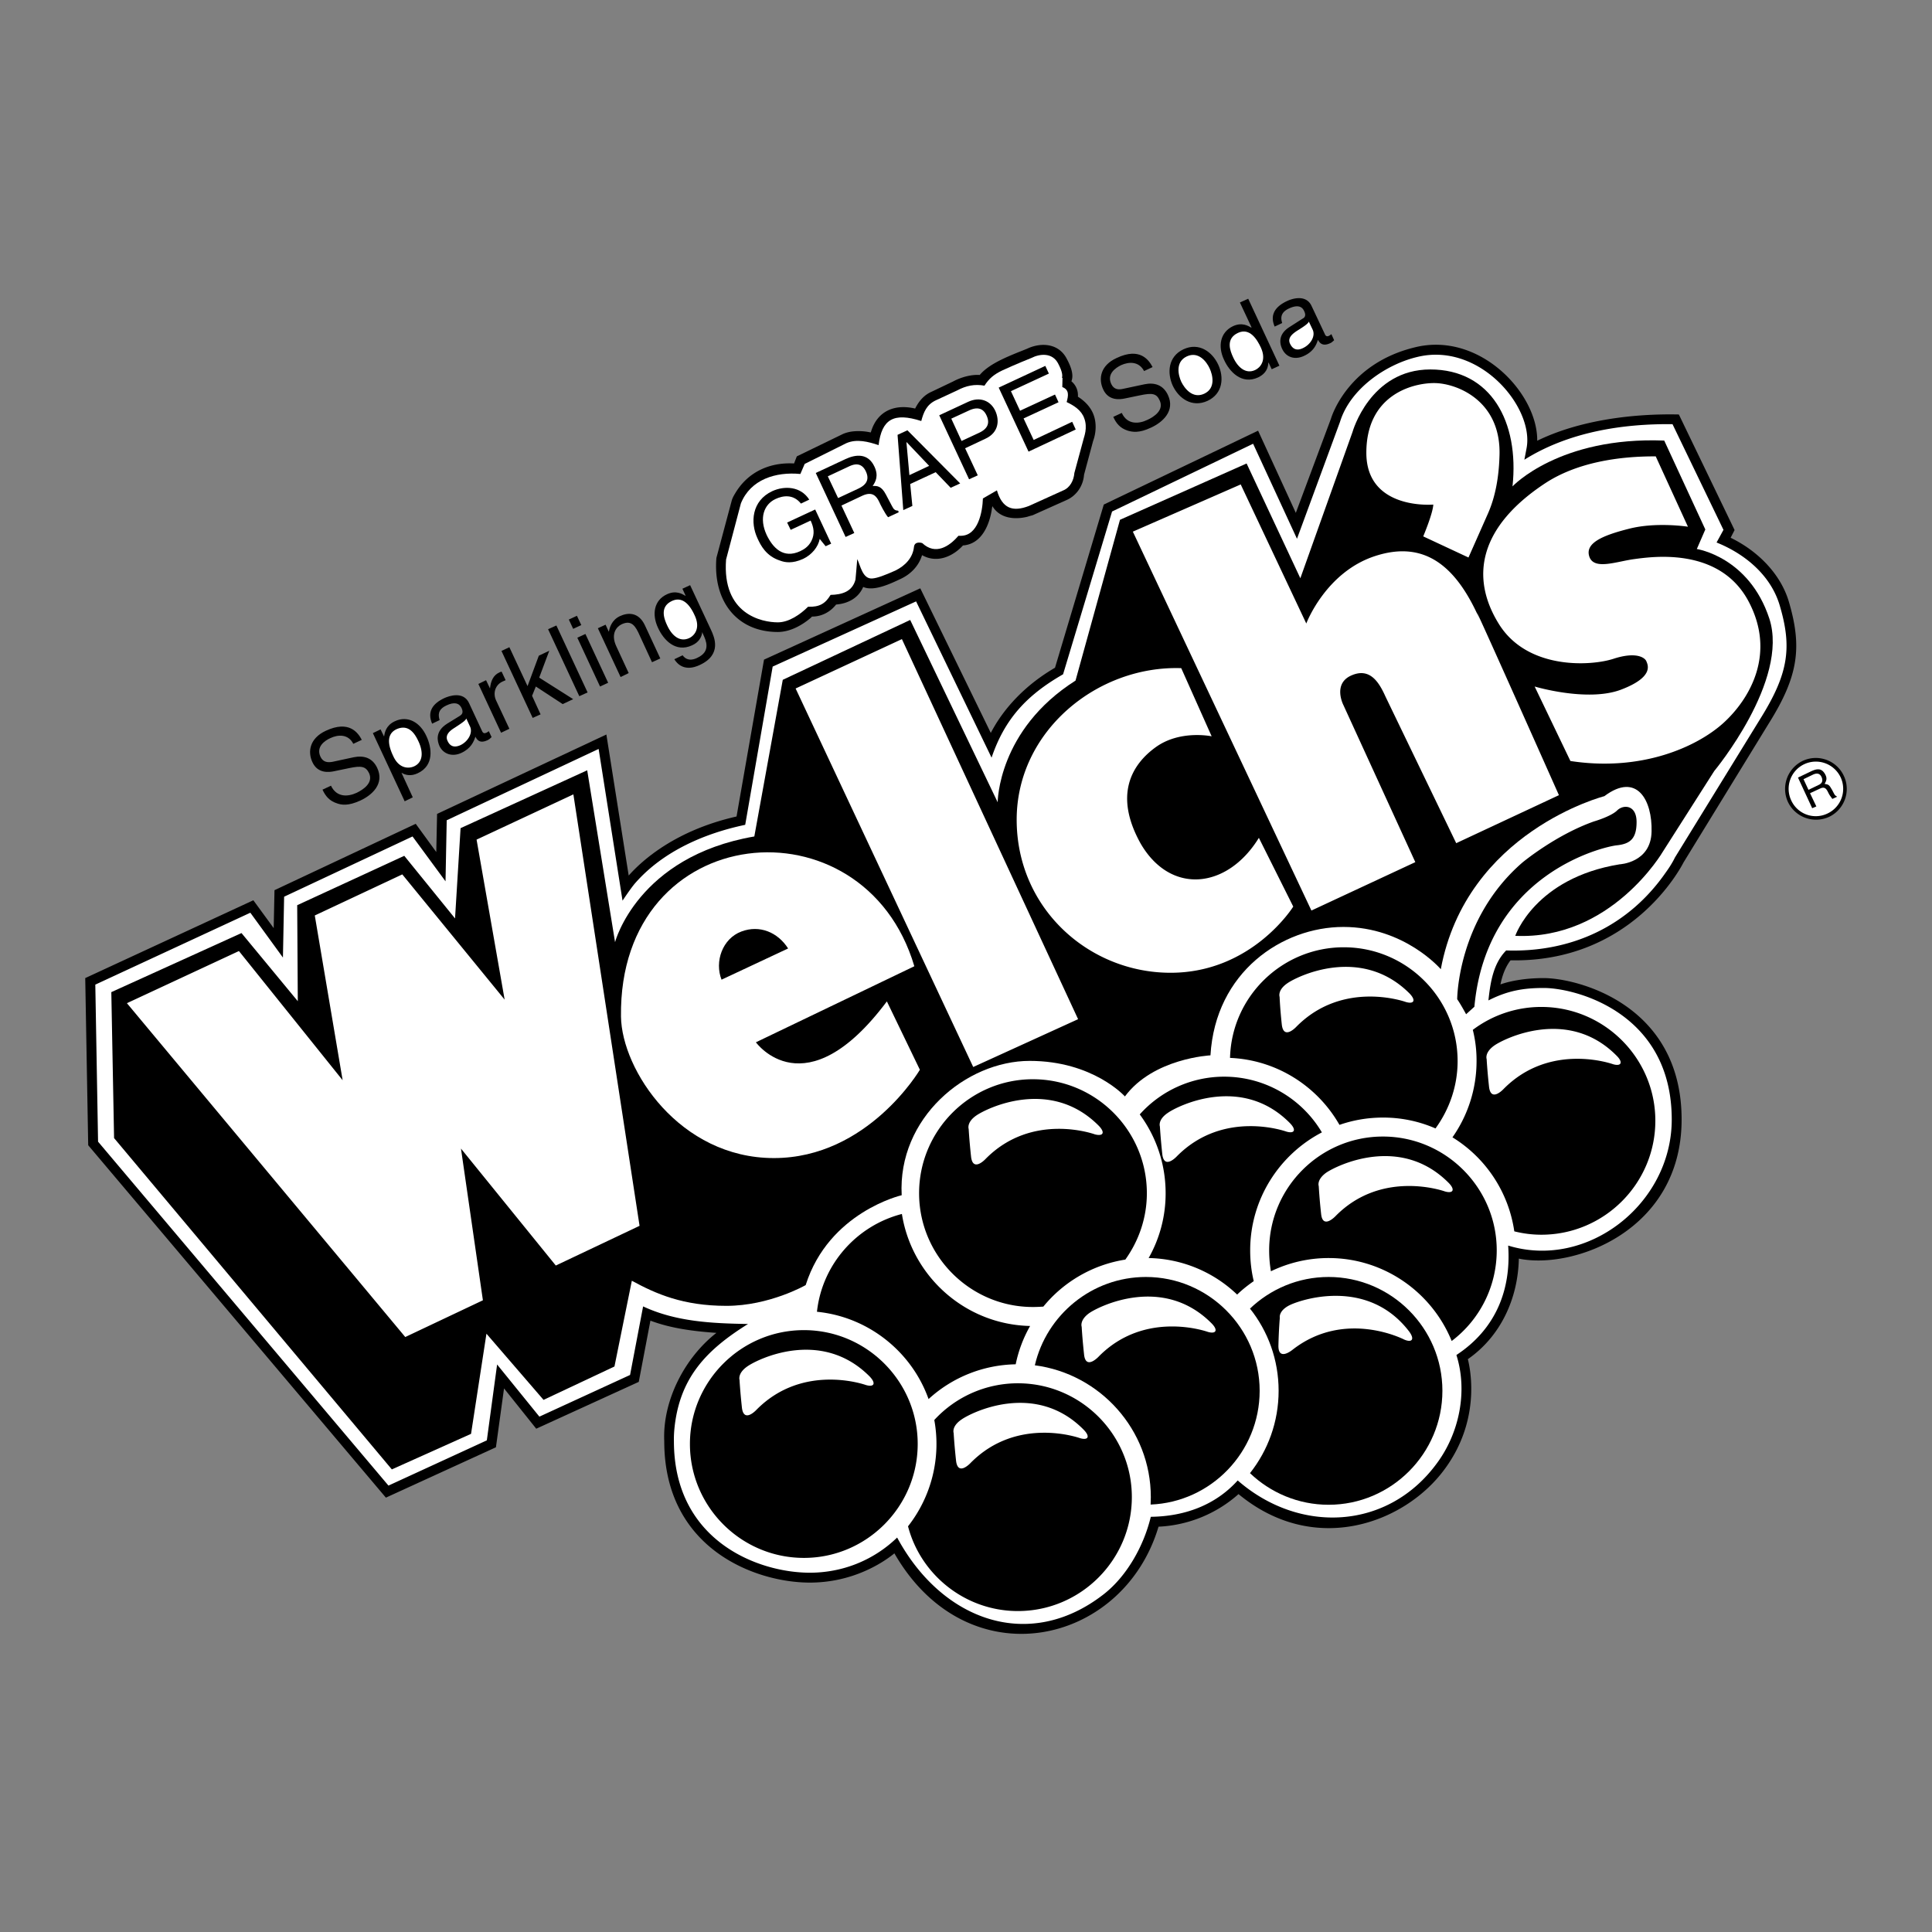 <svg xmlns="http://www.w3.org/2000/svg" width="2500" height="2500" viewBox="0 0 192.756 192.756"><rect x="0" y="0" width="192.756" height="192.756" fill="#808080" stroke="none"/><g fill-rule="evenodd" clip-rule="evenodd"><path fill="#fff" fill-opacity="0" d="M0 0h192.756v192.756H0V0z"/><path d="M183.957 77.402a3.078 3.078 0 0 0-4.08-1.498 3.107 3.107 0 0 0-1.498 4.099 3.108 3.108 0 0 0 4.1 1.499c1.537-.729 2.207-2.562 1.478-4.1zM8.504 97.584l16.773-7.764 2.03 2.778.079-3.784 14.092-6.623 2.05 2.818.079-3.804 16.891-7.923 2.227 14.072c1.34-1.518 4.671-4.514 10.761-5.893l2.74-15.649 15.59-7.115 7.036 14.427c.75-1.458 2.582-4.277 6.406-6.504l4.867-16.28 15.395-7.371 3.764 8.199 3.508-9.401c.139-.473 1.854-5.539 8.377-7.115 6.445-1.597 12.26 4.592 12.199 9.322 4.238-2.069 9.58-2.72 14.133-2.621l5.559 11.53-.395.769c2.602 1.261 4.928 3.488 5.795 6.327 1.359 4.592.984 7.47-2.012 12.24l-8.475 13.816c-.275.532-5.203 10.012-17.266 9.776-.531.69-.828 1.537-1.006 2.404.828-.295 2.307-.631 4.318-.631 3.271 0 13.756 2.562 13.756 14.113 0 11.115-10.82 14.998-16.24 13.875-.078 3.922-1.773 7.727-5.086 10.031.336 1.342 1.184 6.229-2.305 10.959-3.941 5.4-12.969 8.791-20.576 2.504a12.904 12.904 0 0 1-7.982 3.252c-3.549 11.924-19.06 15.334-26.352 2.66-1.104.906-4.119 2.918-8.436 2.918-5.44 0-14.526-3.371-14.526-14.113-.177-4.041 2.03-8.316 5.203-10.801-2.208-.156-4.494-.434-6.583-1.221l-1.163 6.109-10.229 4.673-3.213-4.021-.808 5.873L38.5 149.42 8.8 114.26l-.296-16.676zM91.993 55.387c-.335 1.123-1.183 1.951-2.247 2.424-.887.414-2.562 1.222-3.626.749-.453 1.064-1.458 1.656-2.7 1.754-.591.749-1.439 1.202-2.405 1.202l-.138.138c-.907.769-2.089 1.399-3.272 1.399-4.08 0-6.484-3.075-6.129-7.391l1.538-5.755s.079-.276.315-.651c1.241-2.128 3.409-3.153 5.893-3.016l.276-.709 4.553-2.208s.374-.197.985-.275a5.456 5.456 0 0 1 1.833.099l.04-.099c.611-1.991 2.286-2.779 4.395-2.287.355-.709.867-1.34 1.636-1.675l2.148-1.025c.769-.414 1.773-.709 2.661-.65 1.025-1.242 3.291-2.03 4.73-2.621 1.379-.651 3.133-.552 3.941.985.316.591.77 1.538.473 2.266.455.375.691.927.65 1.538.691.433 1.281 1.044 1.559 1.793.314.828.256 1.833-.041 2.622l-.906 3.37c-.078 1.064-.709 2.05-1.695 2.503l-3.43 1.537s-.236.059-.551.158c-1.242.295-2.721.177-3.469-1.064l-.039.197c-.217 1.577-.986 3.587-2.898 3.725-.946 1.046-2.543 1.834-4.08.967z"/><path d="M85.351 57.831c.02-.138.177-2.049.177-2.049.315.63.532 2.029 1.518 1.931.493-.04 1.222-.315 2.287-.789.965-.473 1.734-1.261 1.853-2.345.059-.631.788-.414.828-.394 1.321 1.241 2.7.335 3.607-.729h.236c1.734 0 2.167-2.404 2.208-3.725l1.398-.808c.531 1.793 1.557 2.188 3.193 1.557l3.391-1.537c.709-.276 1.084-1.005 1.143-1.754l.945-3.488s.1-.296.158-.65c.059-.375.059-.867-.119-1.321-.275-.789-1.004-1.261-1.754-1.616.178-.65.275-1.222-.434-1.498l.02-.927s-.02 0-.059.02c.059-.177.1-.552-.395-1.478-.57-1.044-1.773-.965-2.66-.512 0 0-1.537.611-2.898 1.241-.826.395-1.32.809-1.773 1.518-.984-.177-1.833 0-2.719.473l-2.168 1.005c-.887.434-1.183 1.163-1.419 2.05-2.76-.887-3.942-.177-4.258 2.405-1.005-.335-2.168-.651-3.212-.197l-4.159 2.07-.434 1.005c-2.444-.236-4.967.532-5.933 2.937l-1.478 5.598c-.414 5.479 3.587 6.268 5.164 6.268 1.104 0 2.247-.789 3.016-1.557 1.124.04 1.715-.295 2.247-1.182 1.143-.024 2.168-.32 2.483-1.522z" fill="#fff"/><path d="M36.097 73.815c-.374-.709-1.261-1.991-3.587-.907-1.616.749-1.833 2.089-1.34 3.134.532 1.163 1.675 1.005 2.148.907l1.518-.315c1.222-.256 1.655-.177 1.991.513.434.966-.592 1.636-1.242 1.951-.848.394-1.991.493-2.562-.709l-.847.394c.295.631.67 1.124 1.478 1.379.414.138 1.064.276 2.306-.295 1.143-.532 2.424-1.656 1.675-3.252-.492-1.044-1.379-1.261-2.345-1.064l-2.109.454c-.434.079-.926.079-1.202-.493-.473-1.005.414-1.616.985-1.872.749-.354 1.774-.434 2.286.571l.847-.396zM40.375 79.945l.808-.394-1.124-2.444h.02c.375.236.946.354 1.597.04 1.655-.769 1.419-2.542.867-3.706-.63-1.379-1.872-2.089-3.153-1.479-.887.414-1.005 1.124-1.064 1.498h-.02l-.335-.689-.769.374 3.173 6.8zM43.863 71.844c-.119-.414-.256-1.024.67-1.458.769-.375 1.281-.256 1.518.256.217.473.02.65-.158.769l-1.281.789c-1.281.808-.946 1.813-.769 2.227.394.828 1.301 1.104 2.188.69.946-.434 1.242-1.124 1.399-1.616.197.375.473.69 1.202.355.197-.099.296-.197.414-.315l-.276-.591c-.099.059-.177.138-.256.158-.178.079-.315.059-.414-.158l-1.301-2.799c-.571-1.242-2.05-.69-2.444-.512-1.203.552-1.754 1.38-1.242 2.562l.75-.357zM49.5 69.893c-.335-.709-.118-1.537.631-1.892l.315-.138-.395-.848c-.079 0-.118.02-.236.079-.611.276-.848.867-.926 1.577v.02l-.394-.828-.769.375 2.267 4.868.828-.395-1.321-2.818zM53.796 67.607l1.005-2.681-1.044.493-1.124 3.036-1.813-3.883-.788.374 3.114 6.681.788-.354-.848-1.853.375-.926 2.681 1.754 1.044-.493-3.39-2.148zM55.511 62.404l-.828.374 3.114 6.681.828-.374-3.114-6.681zM58.408 63.251l-.808.374 2.267 4.869.808-.374-2.267-4.869zM57.995 62.364l-.434-.926-.809.374.434.927.809-.375zM64.341 62.384c-.65-1.379-1.754-1.261-2.503-.907-.828.395-1.024 1.183-1.084 1.518l-.02.02-.315-.69-.769.355 2.267 4.868.808-.394-1.222-2.641c-.631-1.321.06-2.011.513-2.227.808-.375 1.242-.06 1.655.788l1.38 2.996.828-.375-1.538-3.311zM68.854 58.383l-.769.354.315.69-.02.02c-.315-.197-.946-.572-1.833-.158-1.301.591-1.537 2.01-.887 3.37.533 1.163 1.735 2.503 3.41 1.715.65-.295.927-.808.986-1.242l-.02-.04.02-.02.098.217c.256.572.828 1.695-.591 2.346-.197.098-.946.453-1.459-.256l-.827.394c.768 1.222 1.971.848 2.542.572 2.247-1.044 1.439-2.799 1.124-3.489l-2.089-4.473zM78.886 52.864l1.991-.926c.315.69.434 1.32.079 2.03-.295.591-.788.867-1.123 1.024-1.695.789-2.74-.354-3.351-1.636-.769-1.675-.256-3.035.887-3.567.709-.335 1.754-.532 2.542.454l.828-.394c-.847-1.341-2.483-1.4-3.686-.848-2.069.966-2.208 3.153-1.478 4.71.315.69.848 1.774 2.267 2.227.473.178 1.202.315 2.287-.177.867-.414 1.498-1.183 1.655-1.991l.591.729.552-.256-1.596-3.409-2.799 1.301.354.729zM83.952 50.44l2.089-.985c1.025-.473 1.419.079 1.675.611.098.236.591 1.202.887 1.537l1.064-.493-.059-.158c-.335-.02-.454-.138-.631-.493l-.591-1.123c-.453-.867-.887-.867-1.32-.848.295-.434.611-1.005.177-1.932-.631-1.359-1.853-1.241-2.897-.749l-2.957 1.38 2.977 6.386.867-.394-1.281-2.739zM93.353 47.109l1.498 1.558.946-.435-5.262-5.301-.986.453.572 7.51.906-.415-.216-2.187 2.542-1.183zM96.29 44.724l2.011-.946c1.379-.63 1.418-1.873 1.004-2.779-.473-1.025-1.537-1.458-2.719-.907l-2.878 1.341 2.977 6.386.867-.394-1.262-2.701zM106.973 42.083l-3.844 1.813-1.006-2.147 3.488-1.617-.353-.768-3.488 1.615-.909-1.951 3.785-1.754-.355-.769-4.65 2.168 2.976 6.386 4.709-2.207-.353-.769zM114.994 36.624c-.375-.709-1.262-2.01-3.588-.906-1.635.749-1.832 2.089-1.34 3.134.533 1.163 1.676 1.005 2.148.906l1.518-.315c1.223-.256 1.656-.197 1.971.512.453.966-.57 1.636-1.221 1.932-.848.414-2.012.513-2.562-.69l-.848.394c.275.611.65 1.124 1.457 1.38.436.118 1.084.276 2.326-.315 1.143-.532 2.404-1.655 1.676-3.232-.492-1.064-1.398-1.281-2.346-1.084l-2.129.453c-.434.099-.906.099-1.182-.473-.473-1.005.414-1.616.984-1.892.75-.335 1.754-.414 2.287.591l.849-.395zM117.004 38.477c.592 1.261 1.912 2.227 3.469 1.518 1.557-.729 1.656-2.365 1.064-3.626-.592-1.262-1.912-2.247-3.469-1.518-1.537.728-1.634 2.364-1.064 3.626z"/><path d="M117.852 38.082c-.295-.65-.611-1.971.553-2.523 1.182-.551 1.99.552 2.285 1.203.297.65.631 1.971-.551 2.523-1.164.532-1.971-.552-2.287-1.203z" fill="#fff"/><path d="M124.533 29.804l-.828.375 1.145 2.443v.079c-.316-.197-.947-.572-1.834-.158-1.281.611-1.537 2.01-.887 3.371.531 1.163 1.754 2.503 3.41 1.734.473-.237.965-.631 1.004-1.459l.02-.02.316.67.768-.354-3.114-6.681z"/><path d="M123.035 35.658c-.295-.63-.789-1.853.473-2.444 1.184-.552 1.912.651 2.287 1.458.592 1.281-.059 2.011-.572 2.247-.887.414-1.696-.197-2.188-1.261z" fill="#fff"/><path d="M127.924 32.229c-.119-.394-.258-1.025.689-1.458.77-.354 1.262-.256 1.498.256.236.474.039.671-.158.769l-1.262.808c-1.281.789-.965 1.793-.768 2.208.395.847 1.281 1.124 2.188.69.945-.434 1.221-1.104 1.379-1.597.197.354.494.67 1.223.335.178-.079.275-.197.395-.295l-.277-.611a.953.953 0 0 1-.256.177c-.158.079-.314.04-.395-.177l-1.32-2.799c-.57-1.242-2.049-.69-2.424-.513-1.201.552-1.773 1.38-1.262 2.562l.75-.355z"/><path d="M130.959 32.879c.314.65-.197 1.498-.967 1.853-.609.295-1.025.099-1.281-.434-.295-.611.297-1.025.672-1.281.965-.591 1.123-.769 1.201-.927l.375.789zM183.643 77.56a2.717 2.717 0 0 1-1.322 3.607 2.69 2.69 0 0 1-3.605-1.301 2.714 2.714 0 0 1 1.301-3.626 2.733 2.733 0 0 1 3.626 1.32zM9.509 98.236l.275 15.668 28.973 34.314 9.815-4.514 1.025-7.568 4.218 5.203 9.047-4.158 1.301-6.84c3.291 1.537 6.898 1.695 10.466 1.754-4.277 2.66-6.879 5.48-7.352 10.545-.06.709-.04 1.143-.04 1.143 0 9.953 8.396 13.127 13.56 13.127 3.271 0 6.366-1.242 8.711-3.508 4.494 8.336 13.205 11.451 20.635 5.637 2.307-1.814 3.982-4.828 4.672-7.707 3.352-.039 6.426-1.143 8.672-3.627 6.17 5.381 15 4.967 19.887-1.734 2.229-3.016 3.074-7.174 1.932-10.781 3.902-2.561 5.48-6.484 5.164-10.918 7.885 2.424 16.32-4.139 16.32-12.574 0-10.723-9.658-13.127-12.771-13.127-2.109 0-3.646.295-5.52 1.242.197-1.793.473-3.666 1.773-4.987 6.562.217 12.24-2.464 15.926-7.785.631-.867.906-1.479.906-1.479l8.514-13.836c2.859-4.572 3.193-7.174 1.912-11.431-.926-2.976-3.508-5.065-6.268-6.169l.689-1.261-5.084-10.544c-5.066-.059-10.426.808-14.781 3.548l.215-1.124c.809-4.08-4.689-10.663-10.918-9.125-3.135.749-6.682 3.193-7.688 6.465L129.4 53.753l-4.377-9.48-14.072 6.76-4.887 16.241c-3.646 2.089-5.834 4.474-7.135 8.317l-7.53-15.59-14.309 6.504-2.74 15.787c-4.041.848-8.159 2.622-10.938 5.774-.414.454-1.301 1.794-1.301 1.794l-2.385-15.137-15.157 7.115-.119 6.09-3.291-4.474-12.812 6.011-.118 6.071-3.252-4.474-15.468 7.174zM39.231 75.431c-.375-.788-.848-2.128.335-2.68 1.281-.571 1.892.591 2.188 1.222.493 1.064.453 2.069-.434 2.483-.512.237-1.498.276-2.089-1.025zM46.898 72.495c.295.65-.217 1.498-.966 1.853-.631.276-1.044.099-1.281-.434-.295-.611.296-1.045.67-1.281.946-.611 1.124-.769 1.202-.946l.375.808zM66.568 62.404c-.295-.631-.789-1.853.473-2.444 1.183-.552 1.912.651 2.267 1.439.611 1.301-.039 2.03-.552 2.267-.907.413-1.695-.198-2.188-1.262zM82.592 47.523l2.148-1.005c.433-.197 1.202-.454 1.655.532.434.946-.158 1.419-.789 1.715l-1.99.926-1.024-2.168zM90.732 47.405l-.296-3.272.02-.019 2.247 2.365-1.971.926zM94.91 41.768l1.754-.808c.709-.335 1.379-.335 1.754.473.414.867.02 1.399-.748 1.754l-1.735.808-1.025-2.227z" fill="#fff"/><path d="M180.803 80.635l.414-.177-.631-1.32 1.025-.474c.631-.295.709.355.947.69l.256.354.473-.217c-.295-.177-.275-.276-.492-.67-.297-.513-.336-.552-.75-.611.197-.354.256-.571.059-.946-.373-.69-.867-.552-1.359-.335l-1.359.65 1.417 3.056z"/><path d="M180.922 77.265c.236-.099.65-.217.848.335.139.414-.078.611-.355.729l-.984.473-.494-1.064.985-.473z" fill="#fff"/><path d="M11.381 113.549l-.275-14.564 12.988-5.893 5.617 6.799-.06-9.579 10.683-4.927 5.065 6.248.552-9.007 12.634-5.774 2.779 17.146s2.227-8.534 13.895-10.544l2.838-15.629 12.712-5.972 8.73 18.191s0-7.214 7.766-12.141l4.436-16.044 12.633-5.617 5.361 11.451 5.203-14.584s1.734-6.248 7.766-6.248c6.051 0 8.889 5.223 8.199 11.667 0 0 4.652-4.986 15.137-4.572l4.1 8.869-.848 1.952s5.203.768 7.234 6.938c2.01 6.189-5.5 15.216-5.5 15.216l-5.125 8.042s-5.143 8.83-14.723 8.396c0 0 1.951-5.755 10.406-7.135 0 0 3.135-.138 3.193-3.272.08-3.114-1.457-5.972-4.711-3.528 0 0-13.756 3.528-16.318 17.265 0 0-3.607-4.217-9.717-4.217s-12.771 4.495-13.264 12.811c0 0-5.697.275-8.535 4.1 0 0-3.174-3.547-9.5-3.547-6.346 0-13.185 5.695-12.771 13.402 0 0-7.272 1.674-9.579 8.967 0 0-3.607 2.07-7.903 2.07-4.316 0-7.017-1.184-9.441-2.504l-1.734 8.555-7.076 3.33-5.696-6.602-1.537 9.992-7.903 3.547-27.711-33.054z"/><path d="M147.1 100.443l-.826.748s-.553-1.025-.889-1.498c0 0 0-8.001 6.506-13.638 0 0 3.291-2.74 7.135-4.1 0 0 1.715-.493 2.324-1.104.631-.611 1.932-.552 1.932 1.163s-.689 2.188-1.99 2.326c-1.302.138-12.97 2.819-14.192 16.103zM134.072 94.51c6.248 0 11.354 5.085 11.354 11.353 0 2.502-.828 4.828-2.207 6.721a13.017 13.017 0 0 0-5.244-1.084c-1.518 0-2.977.256-4.336.729-2.188-3.842-6.248-6.484-10.918-6.682.156-6.129 5.203-11.037 11.351-11.037zM153.781 100.463c6.268 0 11.373 5.104 11.373 11.352 0 6.268-5.105 11.373-11.373 11.373-.926 0-1.832-.119-2.699-.336a13.245 13.245 0 0 0-6.17-9.381 13.215 13.215 0 0 0 2.404-7.607 12.5 12.5 0 0 0-.373-3.115 11.33 11.33 0 0 1 6.838-2.286z"/><path d="M122.129 107.42c4.139 0 7.785 2.227 9.756 5.559-4.238 2.207-7.154 6.66-7.154 11.766 0 1.064.119 2.09.355 3.074-.592.414-1.145.848-1.656 1.342a13.13 13.13 0 0 0-8.83-3.646 13.065 13.065 0 0 0 1.695-6.465c0-2.957-.967-5.676-2.582-7.865a11.305 11.305 0 0 1 8.416-3.765z"/><path d="M137.975 113.393c6.248 0 11.354 5.104 11.354 11.352 0 3.686-1.754 6.977-4.494 9.047-1.971-4.848-6.74-8.277-12.279-8.277-2.049 0-4 .473-5.756 1.32a12.42 12.42 0 0 1-.176-2.09c-.001-6.249 5.083-11.352 11.351-11.352z"/><path d="M132.555 127.404c6.248 0 11.354 5.105 11.354 11.354 0 6.268-5.105 11.373-11.354 11.373-3.035 0-5.795-1.203-7.844-3.154 1.793-2.266 2.857-5.125 2.857-8.219s-1.064-5.953-2.857-8.199c2.049-1.952 4.809-3.155 7.844-3.155z"/><path d="M114.324 127.404c6.248 0 11.352 5.105 11.352 11.354 0 6.109-4.848 11.115-10.879 11.352 0-.236.02-.492.02-.748 0-6.721-5.064-12.299-11.57-13.146 1.163-5.027 5.696-8.812 11.077-8.812z"/><path d="M101.553 138.01c6.268 0 11.371 5.104 11.371 11.352 0 6.268-5.104 11.373-11.371 11.373-5.243 0-9.698-3.607-10.959-8.455a13.309 13.309 0 0 0 2.621-10.606 11.325 11.325 0 0 1 8.338-3.664zM80.207 132.707c6.248 0 11.352 5.105 11.352 11.354 0 6.268-5.104 11.371-11.352 11.371-6.268 0-11.373-5.104-11.373-11.371 0-6.249 5.105-11.354 11.373-11.354z"/><path d="M81.508 130.875c.512-4.73 3.961-8.594 8.475-9.758.985 6.229 6.327 11.037 12.791 11.176a12.986 12.986 0 0 0-1.438 3.824 13.204 13.204 0 0 0-8.693 3.469c-1.675-4.711-5.991-8.199-11.135-8.711z"/><path d="M103.051 107.676c6.268 0 11.371 5.105 11.371 11.373 0 2.463-.809 4.75-2.148 6.621a13.23 13.23 0 0 0-8.18 4.691c-.334.02-.689.039-1.043.039-6.249 0-11.353-5.104-11.353-11.352 0-6.267 5.104-11.372 11.353-11.372z"/><path d="M140.262 99.969s-6.248-2.266-10.92 2.465c0 0-1.281 1.398-1.459-.236-.176-1.637-.217-2.74-.217-2.74s-.236-.65.75-1.34c.986-.709 7.352-3.843 12.199.986.692.708.455 1.103-.353.865zM160.938 106.178s-6.248-2.266-10.92 2.465c0 0-1.281 1.398-1.459-.236-.178-1.637-.236-2.74-.236-2.74s-.236-.65.77-1.359c.984-.691 7.352-3.863 12.18 1.004.707.688.471 1.102-.335.866zM128.338 112.898s-6.248-2.266-10.92 2.465c0 0-1.281 1.398-1.459-.236-.176-1.637-.236-2.74-.236-2.74s-.236-.65.77-1.34c.984-.711 7.352-3.883 12.18.984.71.711.472 1.104-.335.867zM144.164 118.871s-6.248-2.266-10.9 2.443c0 0-1.301 1.4-1.457-.217a53.9 53.9 0 0 1-.236-2.76s-.238-.629.748-1.34c1.006-.689 7.352-3.863 12.201 1.006.689.69.472 1.104-.356.868zM140.104 133.652s-5.893-3.074-11.137 1.006c0 0-1.457 1.223-1.418-.434.039-1.637.139-2.74.139-2.74s-.158-.67.926-1.24c1.064-.553 7.785-2.859 11.963 2.582.591.787.316 1.162-.473.826zM120.512 132.885s-6.246-2.268-10.898 2.463c0 0-1.301 1.4-1.459-.236-.178-1.635-.236-2.74-.236-2.74s-.236-.65.75-1.359c.984-.689 7.352-3.863 12.199 1.006.689.688.472 1.102-.356.866zM107.76 143.488s-6.246-2.268-10.918 2.463c0 0-1.281 1.4-1.458-.236-.178-1.635-.237-2.74-.237-2.74s-.237-.648.769-1.34c.985-.709 7.353-3.883 12.181.986.708.709.471 1.104-.337.867zM86.396 138.186s-6.248-2.266-10.919 2.465c0 0-1.281 1.398-1.458-.236-.178-1.637-.236-2.74-.236-2.74s-.217-.65.769-1.34c.985-.709 7.352-3.883 12.2.984.688.71.452 1.103-.356.867zM109.238 113.176s-6.229-2.287-10.898 2.443c0 0-1.281 1.398-1.459-.236-.177-1.637-.236-2.74-.236-2.74s-.236-.65.749-1.34c1.006-.709 7.352-3.863 12.201.986.708.709.471 1.104-.357.887zM165.193 45.533l3.213 7.017s-3.133-.493-5.854.197c-2.74.69-4.436 1.458-3.98 2.798.473 1.36 2.699.474 4.473.237 1.773-.237 8.396-1.222 11.334 4.079 2.916 5.322.176 9.914-2.465 12.299-2.66 2.385-8.18 4.849-15.234 3.765l-3.568-7.431s5.264 1.577 8.613.315c3.371-1.281 2.662-2.503 2.523-2.858-.158-.335-1.006-.966-3.291-.217-2.268.729-8.594 1.104-11.432-3.508-2.859-4.632-1.971-9.638 4.611-13.994 3.194-2.108 7.411-2.719 11.057-2.699zM148.422 51.307l-1.912 4.316-4.514-2.108s.965-2.287 1.004-3.174c0 0-6.68.592-6.68-5.164s4.572-6.958 6.76-6.958c2.207 0 6.74 1.715 6.523 7.292-.058 1.973-.374 4.003-1.181 5.796zM155.535 79.334l-10.248 4.79-7.057-14.625c-.67-1.498-1.596-2.937-3.449-2.089-1.832.848-.748 2.937-.748 2.937l7.174 15.669-10.367 4.829-17.816-37.803 10.762-4.71 6.543 13.875s1.932-5.144 6.898-6.741c4.947-1.596 8.139 1.025 10.504 6.563-2.366-5.538 7.804 17.305 7.804 17.305zM125.598 83.591l3.43 6.859s-4.1 6.603-12.24 6.603c-8.16 0-15.354-6.425-15.354-15.275 0-8.83 8.041-15.393 16.418-15.117l3.035 6.8s-3.152-.67-5.578 1.084c-2.404 1.734-4.197 4.77-1.518 9.598 2.996 5.184 8.672 4.553 11.807-.552zM107.562 101.684l-10.464 4.771-17.719-37.764 10.604-4.927 17.579 37.92zM12.663 100.088l11.175-5.203 10.347 12.89-2.779-16.438 8.731-4.099 10.21 12.494-2.799-15.963 9.658-4.514 6.603 43.046-8.357 3.961-9.461-11.668 2.188 15.136-7.746 3.666-27.77-33.308z" fill="#fff"/><path d="M91.224 96.402l-15.807 7.588s4.908 6.82 13.067-4.08l3.292 6.82s-5.184 8.811-14.565 8.811c-9.401 0-15.176-8.791-15.255-14.113-.256-19.748 24.262-21.936 29.268-5.026z" fill="#fff"/><path d="M78.63 94.628l-6.642 3.114c-.709-1.793.079-4.099 1.991-4.809 1.793-.67 3.606.06 4.651 1.695z"/></g></svg>
